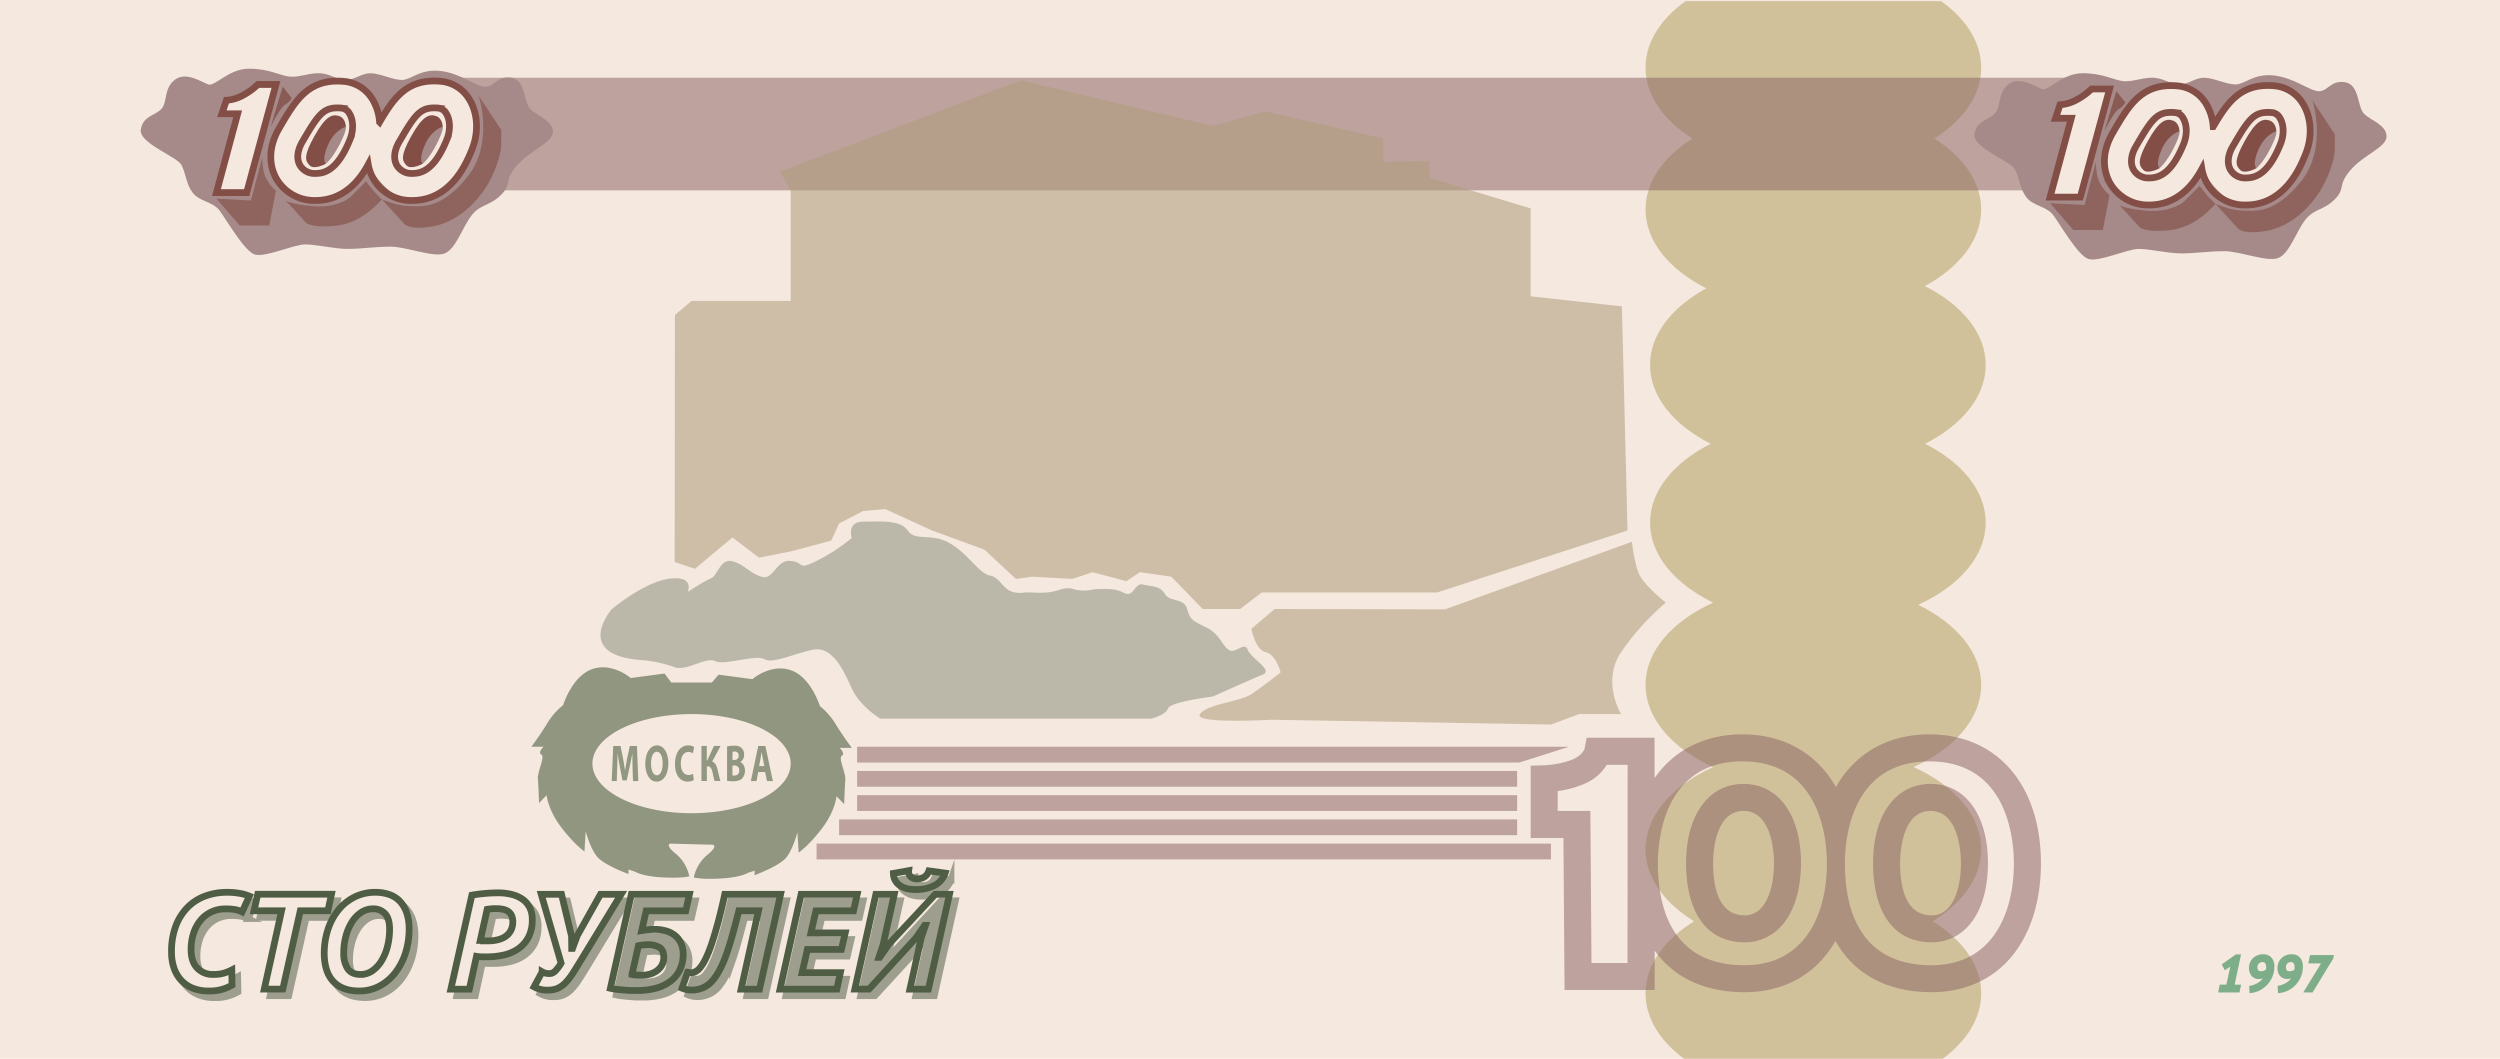 <?xml version="1.0" encoding="UTF-8" standalone="no"?>
<svg
   xmlns:dc="http://purl.org/dc/elements/1.1/"
   xmlns:cc="http://creativecommons.org/ns#"
   xmlns:rdf="http://www.w3.org/1999/02/22-rdf-syntax-ns#"
   xmlns:svg="http://www.w3.org/2000/svg"
   xmlns="http://www.w3.org/2000/svg"
   xmlns:xlink="http://www.w3.org/1999/xlink"
   xmlns:sodipodi="http://sodipodi.sourceforge.net/DTD/sodipodi-0.dtd"
   xmlns:inkscape="http://www.inkscape.org/namespaces/inkscape"
   viewBox="0 0 471.671 199.749"
   version="1.1"
   id="svg172"
   sodipodi:docname="100roubles.svg"
   width="471.671"
   height="199.749"
   inkscape:version="1.0.1 (3bc2e813f5, 2020-09-07)">
  <sodipodi:namedview
     pagecolor="#ffffff"
     bordercolor="#666666"
     borderopacity="1"
     objecttolerance="10"
     gridtolerance="10"
     guidetolerance="10"
     inkscape:pageopacity="0"
     inkscape:pageshadow="2"
     inkscape:window-width="1920"
     inkscape:window-height="1018"
     id="namedview174"
     showgrid="false"
     fit-margin-top="0"
     fit-margin-left="0"
     fit-margin-right="0"
     fit-margin-bottom="0"
     inkscape:zoom="0.58550855"
     inkscape:cx="676.54726"
     inkscape:cy="109.44918"
     inkscape:window-x="-6"
     inkscape:window-y="-6"
     inkscape:window-maximized="1"
     inkscape:current-layer="svg172" />
  <defs
     id="defs22">
    <style
       id="style2">.cls-1,.cls-17{fill:#f5e8df;}.cls-2{opacity:0.32;fill:url(#Безымянный_градиент_37);}.cls-3{fill:url(#Безымянный_градиент_11);}.cls-4{fill:#beac77;opacity:0.65;}.cls-5{fill:#916c6a;}.cls-22,.cls-5{opacity:0.56;}.cls-23,.cls-6,.cls-8{fill:#657258;}.cls-6,.cls-7{opacity:0.69;}.cls-9{fill:#7eae89;stroke:#7eae89;}.cls-11,.cls-16,.cls-17,.cls-18,.cls-19,.cls-20,.cls-21,.cls-9{stroke-miterlimit:10;}.cls-10{fill:#a58a89;}.cls-11{fill:none;stroke:#824e45;}.cls-11,.cls-16,.cls-17,.cls-18,.cls-19,.cls-20,.cls-21{stroke-width:3px;}.cls-12,.cls-13,.cls-14{fill:#824e45;}.cls-12{opacity:0.77;}.cls-13{opacity:0.62;}.cls-15{opacity:0.53;}.cls-16{fill:#4f5d45;}.cls-16,.cls-17,.cls-18,.cls-19,.cls-20,.cls-21{stroke:#4f5d45;}.cls-18{fill:url(#Безымянный_градиент_11-2);}.cls-19{fill:url(#Безымянный_градиент_11-3);}.cls-20{fill:url(#Безымянный_градиент_11-4);}.cls-21{fill:url(#Безымянный_градиент_11-5);}.cls-22{fill:#b09e7c;}.cls-23{opacity:0.4;}</style>
    <linearGradient
       id="Безымянный_градиент_37"
       x1="0.5"
       y1="258.5"
       x2="1110.5"
       y2="258.5"
       gradientUnits="userSpaceOnUse">
      <stop
         offset="0"
         stop-color="#c69c6d"
         id="stop4" />
      <stop
         offset="1"
         stop-color="#d1b6aa"
         id="stop6" />
      <stop
         offset="1"
         stop-color="#f6e3dd"
         id="stop8" />
    </linearGradient>
    <linearGradient
       id="Безымянный_градиент_11"
       x1="271"
       y1="235"
       x2="903"
       y2="235"
       gradientUnits="userSpaceOnUse">
      <stop
         offset="0"
         stop-color="#d1c89b"
         id="stop11" />
      <stop
         offset="0.49"
         stop-color="#cea9a1"
         id="stop13" />
      <stop
         offset="1"
         stop-color="#e3cba0"
         id="stop15" />
    </linearGradient>
    <linearGradient
       id="Безымянный_градиент_11-2"
       x1="270.99"
       y1="418.32"
       x2="306.07"
       y2="418.32"
       xlink:href="#%D0%91%D0%B5%D0%B7%D1%8B%D0%BC%D1%8F%D0%BD%D0%BD%D1%8B%D0%B9_%D0%B3%D1%80%D0%B0%D0%B4%D0%B8%D0%B5%D0%BD%D1%82_11" />
    <linearGradient
       id="Безымянный_градиент_11-3"
       x1="302.72"
       y1="418.23"
       x2="346.53"
       y2="418.23"
       xlink:href="#%D0%91%D0%B5%D0%B7%D1%8B%D0%BC%D1%8F%D0%BD%D0%BD%D1%8B%D0%B9_%D0%B3%D1%80%D0%B0%D0%B4%D0%B8%D0%B5%D0%BD%D1%82_11" />
    <linearGradient
       id="Безымянный_градиент_11-4"
       x1="346.28"
       y1="418.02"
       x2="380.54"
       y2="418.02"
       xlink:href="#%D0%91%D0%B5%D0%B7%D1%8B%D0%BC%D1%8F%D0%BD%D0%BD%D1%8B%D0%B9_%D0%B3%D1%80%D0%B0%D0%B4%D0%B8%D0%B5%D0%BD%D1%82_11" />
    <linearGradient
       id="Безымянный_градиент_11-5"
       x1="379.46"
       y1="412.79"
       x2="421.5"
       y2="412.79"
       xlink:href="#%D0%91%D0%B5%D0%B7%D1%8B%D0%BC%D1%8F%D0%BD%D0%BD%D1%8B%D0%B9_%D0%B3%D1%80%D0%B0%D0%B4%D0%B8%D0%B5%D0%BD%D1%82_11" />
    <linearGradient
       inkscape:collect="always"
       xlink:href="#%D0%91%D0%B5%D0%B7%D1%8B%D0%BC%D1%8F%D0%BD%D0%BD%D1%8B%D0%B9_%D0%B3%D1%80%D0%B0%D0%B4%D0%B8%D0%B5%D0%BD%D1%82_11"
       id="linearGradient1001"
       gradientUnits="userSpaceOnUse"
       x1="271"
       y1="235"
       x2="903"
       y2="235" />
  </defs>
  <g
     id="Слой_2"
     data-name="Слой 2"
     transform="scale(0.425)">
    <g
       id="Theater">
      <rect
         class="cls-1"
         width="1111"
         height="470"
         id="rect24"
         x="0"
         y="0" />
      <rect
         class="cls-2"
         x="0.5"
         y="128.5"
         width="1110"
         height="260"
         id="rect26"
         style="fill:url(#%D0%91%D0%B5%D0%B7%D1%8B%D0%BC%D1%8F%D0%BD%D0%BD%D1%8B%D0%B9_%D0%B3%D1%80%D0%B0%D0%B4%D0%B8%D0%B5%D0%BD%D1%82_37)" />
      <rect
         class="cls-3"
         x="271"
         width="632"
         height="470"
         id="rect28"
         style="fill:url(#linearGradient1001)"
         y="0" />
      <path
         class="cls-4"
         d="m 881.5,232 c 0,-14.07 -10.47,-26.65 -26.9,-35 16.43,-8.35 26.9,-20.93 26.9,-35 0,-14.07 -10.49,-26.68 -27,-35 15.31,-8.33 25,-20.46 25,-34 0,-12.23 -7.92,-23.32 -20.77,-31.5 C 871.58,53.32 879.5,42.23 879.5,30 879.5,18.74 872.81,8.44 861.72,0.5 H 748.28 C 737.19,8.44 730.5,18.74 730.5,30 c 0,12.23 7.92,23.32 20.77,31.5 -12.85,8.18 -20.77,19.27 -20.77,31.5 0,14.09 10.49,26.68 27,35 -15.31,8.33 -25,20.46 -25,34 0,14.07 10.47,26.65 26.9,35 -16.43,8.35 -26.9,20.93 -26.9,35 0,14.37 10.93,27.18 28,35.52 -18.19,8.3 -30,21.55 -30,36.48 0,14.93 11.8,28.21 30,36.5 -18.22,8.29 -30,21.56 -30,36.5 0,12.48 8.23,23.78 21.55,32 -13.32,8.22 -21.55,19.52 -21.55,32 0,11.25 6.69,21.56 17.78,29.5 h 113.44 c 11.09,-7.94 17.78,-18.25 17.78,-29.5 0,-12.48 -8.23,-23.78 -21.55,-32 13.32,-8.22 21.55,-19.52 21.55,-32 0,-14.94 -11.8,-28.21 -30,-36.5 18.22,-8.29 30,-21.56 30,-36.5 0,-14.37 -10.93,-27.18 -28,-35.52 18.22,-8.3 30,-21.55 30,-36.48 z"
         id="path30" />
      <rect
         class="cls-5"
         x="202.5"
         y="34.5"
         width="724"
         height="50"
         id="rect32" />
      <polygon
         class="cls-5"
         points="674.48,338.5 380.5,338.5 380.5,331.5 696.5,331.5 "
         id="polygon34" />
      <rect
         class="cls-5"
         x="380.5"
         y="342.25"
         width="293"
         height="7"
         id="rect36" />
      <rect
         class="cls-5"
         x="380.5"
         y="353"
         width="293"
         height="7"
         id="rect38" />
      <rect
         class="cls-5"
         x="372.5"
         y="363.75"
         width="301"
         height="7"
         id="rect40" />
      <rect
         class="cls-5"
         x="362.5"
         y="374.5"
         width="326"
         height="7"
         id="rect42" />
      <path
         class="cls-6"
         d="m 373.71,335.5 c 1.71,-1 -1,-3.5 -1,-3.5 h 5.44 c 0,0 -4.15,-5.5 -7.15,-10.5 a 30.7,30.7 0 0 0 -7,-8 c 0,0 -4,-13 -13,-16 -9,-3 -17,4 -17,4 l -15,-2 -3,3.5 h -18 l -3,-4 -15,2 c 0,0 -8,-7 -17,-4 -9,3 -13,16 -13,16 a 30.7,30.7 0 0 0 -7,8 c -3,5 -7.11,10.5 -7.11,10.5 h 5.44 c 0,0 -2.75,2.5 -1,3.5 1.75,1 -1.82,7.5 -1.55,10.75 0.27,3.25 0.52,10.75 0.52,10.75 l 3.36,-3.5 c 0,0 0.57,6.5 6.48,14.25 5.91,7.75 10.32,10.75 10.32,10.75 l 0.54,-9 c 0,0 1.89,7.32 4.94,11.16 C 267.99,384 279,388 279,388 v -2 l 3,1 c 0,0 3,2 12,2.49 9,0.49 12,-0.49 12,-0.49 a 17.86,17.86 0 0 0 -6,-10 c -5,-4 -2.47,-4.5 -2.47,-4.5 l 18.94,0.5 c 0,0 2.53,0.5 -2.47,4.5 a 17.86,17.86 0 0 0 -6,10 c 0,0 3,1 12,0.49 9,-0.51 12,-2.49 12,-2.49 l 3,-1 v 2 c 0,0 11,-4 14.06,-7.84 3.06,-3.84 4.94,-11.16 4.94,-11.16 l 0.54,9 c 0,0 4.46,-3 10.36,-10.75 5.9,-7.75 6.48,-14.25 6.48,-14.25 l 3.36,3.5 c 0,0 0.26,-7.5 0.52,-10.75 C 375.52,343 372,336.5 373.71,335.5 Z M 307,361 c -24.3,0 -44,-9.85 -44,-22 0,-12.15 19.7,-22 44,-22 24.3,0 44,9.85 44,22 0,12.15 -19.7,22 -44,22 z"
         id="path44" />
      <g
         class="cls-7"
         id="g58">
        <path
           class="cls-8"
           d="m 280.8,340.76 c 0,-1.87 -0.09,-4.13 -0.09,-6.39 v 0 c -0.33,2 -0.78,4.2 -1.19,6 l -1.3,6.08 h -1.89 l -1.15,-6 c -0.35,-1.82 -0.71,-4 -1,-6.07 v 0 c -0.06,2.1 -0.11,4.5 -0.19,6.44 l -0.19,5.91 h -2.24 l 0.68,-15.57 h 3.23 l 1.05,5.2 c 0.33,1.8 0.66,3.74 0.9,5.57 h 0.05 c 0.3,-1.8 0.67,-3.86 1,-5.59 l 1.14,-5.18 h 3.16 l 0.59,15.57 H 281 Z"
           id="path46" />
        <path
           class="cls-8"
           d="m 296.71,338.78 c 0,5.1 -2.13,8.2 -5.26,8.2 -3.13,0 -5,-3.49 -5,-7.93 0,-4.66 2.05,-8.15 5.21,-8.15 3.16,0 5.05,3.58 5.05,7.88 z M 289,339 c 0,3.05 1,5.19 2.61,5.19 1.61,0 2.57,-2.26 2.57,-5.29 0,-2.79 -0.92,-5.19 -2.59,-5.19 -1.67,0 -2.59,2.29 -2.59,5.29 z"
           id="path48" />
        <path
           class="cls-8"
           d="m 308,346.29 a 5.06,5.06 0 0 1 -2.75,0.67 c -3.7,0 -5.6,-3.35 -5.6,-7.79 0,-5.31 2.6,-8.27 5.84,-8.27 a 4.69,4.69 0 0 1 2.64,0.69 l -0.49,2.8 a 3.91,3.91 0 0 0 -2,-0.58 c -1.92,0 -3.41,1.69 -3.41,5.15 0,3.12 1.27,5.08 3.43,5.08 a 4.52,4.52 0 0 0 2,-0.5 z"
           id="path50" />
        <path
           class="cls-8"
           d="m 313.75,331.15 v 6.47 h 0.2 l 3,-6.47 h 2.94 l -3.74,6.91 c 1.38,0.51 2,1.9 2.45,3.77 0.38,1.66 0.73,3.35 1.24,4.89 h -2.61 a 32.05,32.05 0 0 1 -0.82,-3.41 c -0.37,-1.76 -0.86,-3.1 -2.16,-3.1 h -0.46 v 6.51 h -2.4 v -15.57 z"
           id="path52" />
        <path
           class="cls-8"
           d="m 322.76,331.36 a 13.66,13.66 0 0 1 3.13,-0.32 4.42,4.42 0 0 1 3.16,0.88 3.77,3.77 0 0 1 1.28,3.05 3.59,3.59 0 0 1 -1.76,3.32 v 0 c 1.22,0.48 2.13,1.82 2.13,3.83 a 5.06,5.06 0 0 1 -1.11,3.31 c -0.78,0.9 -2.08,1.41 -4.21,1.41 a 13.43,13.43 0 0 1 -2.62,-0.23 z m 2.39,6 h 0.8 a 1.77,1.77 0 0 0 1.95,-1.92 1.59,1.59 0 0 0 -1.71,-1.8 4.31,4.31 0 0 0 -1,0.1 z m 0,6.91 a 4.93,4.93 0 0 0 0.94,0 2,2 0 0 0 2.07,-2.24 2,2 0 0 0 -2.18,-2.2 h -0.83 z"
           id="path54" />
        <path
           class="cls-8"
           d="m 336.6,342.73 -0.77,4 h -2.51 l 3.28,-15.57 h 3.17 l 3.32,15.57 h -2.6 l -0.83,-4 z m 2.71,-2.64 -0.66,-3.3 c -0.2,-0.92 -0.39,-2.08 -0.55,-3 v 0 c -0.16,0.92 -0.31,2.1 -0.49,3 l -0.63,3.3 z"
           id="path56" />
      </g>
      <path
         class="cls-9"
         d="m 985.81,437.6 h 2.94 l 1.9,-8.82 0.63,-1.52 -1.3,1.32 -2.16,1.42 -0.88,-1.72 5.74,-4.09 h 1.57 l -2.86,13.44 h 2.88 l -0.51,2.46 h -8.47 z"
         id="path60" />
      <path
         class="cls-9"
         d="m 998.87,429.88 a 6.21,6.21 0 0 1 0.45,-2.42 5.13,5.13 0 0 1 1.24,-1.8 5.32,5.32 0 0 1 1.85,-1.14 6.45,6.45 0 0 1 2.31,-0.41 5.12,5.12 0 0 1 1.74,0.29 3.65,3.65 0 0 1 1.4,0.91 4.31,4.31 0 0 1 0.94,1.54 6.31,6.31 0 0 1 0.35,2.2 11.42,11.42 0 0 1 -0.46,3.29 11.6,11.6 0 0 1 -1.23,2.74 10.91,10.91 0 0 1 -1.79,2.19 12.83,12.83 0 0 1 -2.13,1.63 11,11 0 0 1 -2.27,1 9.13,9.13 0 0 1 -2.18,0.43 L 999,438.1 a 10.18,10.18 0 0 0 2.31,-0.71 9.87,9.87 0 0 0 2,-1.14 8,8 0 0 0 1.5,-1.47 7,7 0 0 0 1,-1.69 4.42,4.42 0 0 1 -1.41,0.77 5.53,5.53 0 0 1 -1.83,0.26 3.83,3.83 0 0 1 -1.27,-0.23 3.37,3.37 0 0 1 -1.17,-0.74 3.84,3.84 0 0 1 -0.84,-1.32 5,5 0 0 1 -0.42,-1.95 z m 2.77,-0.43 a 2.88,2.88 0 0 0 0.17,1.05 1.76,1.76 0 0 0 0.45,0.68 1.57,1.57 0 0 0 0.63,0.37 2.17,2.17 0 0 0 0.72,0.11 4.5,4.5 0 0 0 1.57,-0.26 3,3 0 0 0 1.15,-0.7 3.7,3.7 0 0 0 0.12,-0.68 5.34,5.34 0 0 0 0.06,-0.64 3.74,3.74 0 0 0 -0.5,-2 1.78,1.78 0 0 0 -1.63,-0.78 3.1,3.1 0 0 0 -1,0.17 2.51,2.51 0 0 0 -0.88,0.51 2.67,2.67 0 0 0 -0.62,0.9 3.43,3.43 0 0 0 -0.24,1.27 z"
         id="path62" />
      <path
         class="cls-9"
         d="m 1011.54,429.88 a 6.21,6.21 0 0 1 0.44,-2.42 5.13,5.13 0 0 1 1.24,-1.8 5.37,5.37 0 0 1 1.86,-1.14 6.37,6.37 0 0 1 2.31,-0.41 5.21,5.21 0 0 1 1.74,0.29 3.73,3.73 0 0 1 1.4,0.91 4.43,4.43 0 0 1 0.93,1.54 6.31,6.31 0 0 1 0.35,2.2 11.09,11.09 0 0 1 -0.46,3.29 10.84,10.84 0 0 1 -1.23,2.74 11.21,11.21 0 0 1 -1.78,2.19 12.49,12.49 0 0 1 -2.14,1.63 10.89,10.89 0 0 1 -2.26,1 9.22,9.22 0 0 1 -2.18,0.43 l -0.14,-2.27 a 10.42,10.42 0 0 0 2.32,-0.71 9.79,9.79 0 0 0 1.95,-1.14 8.43,8.43 0 0 0 1.51,-1.47 7.31,7.31 0 0 0 1,-1.69 4.48,4.48 0 0 1 -1.4,0.77 5.55,5.55 0 0 1 -1.84,0.26 3.88,3.88 0 0 1 -1.27,-0.23 3.33,3.33 0 0 1 -1.16,-0.74 3.86,3.86 0 0 1 -0.85,-1.32 5.16,5.16 0 0 1 -0.34,-1.91 z m 2.76,-0.43 a 2.88,2.88 0 0 0 0.17,1.05 1.76,1.76 0 0 0 0.45,0.68 1.67,1.67 0 0 0 0.64,0.37 2.07,2.07 0 0 0 0.71,0.11 4.56,4.56 0 0 0 1.58,-0.26 3.08,3.08 0 0 0 1.15,-0.7 6.9,6.9 0 0 0 0.12,-0.68 4.84,4.84 0 0 0 0,-0.64 3.74,3.74 0 0 0 -0.49,-2 1.8,1.8 0 0 0 -1.63,-0.78 3.21,3.21 0 0 0 -1,0.17 2.42,2.42 0 0 0 -1.49,1.41 3.24,3.24 0 0 0 -0.21,1.27 z"
         id="path64" />
      <path
         class="cls-9"
         d="m 1023.37,440.06 7.35,-12 1.14,-1.09 -1.3,0.22 h -5.24 l 0.56,-2.72 h 9.62 l -0.18,0.85 -9,14.78 z"
         id="path66" />
      <path
         class="cls-5"
         d="m 857.38,418.32 h -0.5 c -16.13,-0.33 -25.38,-13.14 -25.38,-35.16 0,-21.36 10,-35.16 25.5,-35.16 15.5,0 25.5,13.8 25.5,35.16 0,12.55 -3.43,22.82 -9.67,28.93 a 21.61,21.61 0 0 1 -15.45,6.23 z M 857,360 c -12.85,0 -13.5,19.29 -13.5,23.16 0,10.44 2.36,22.93 13.62,23.16 a 9.7,9.7 0 0 0 7.31,-2.8 c 3.86,-3.78 6.07,-11.2 6.07,-20.36 0,-3.87 -0.65,-23.16 -13.5,-23.16 z"
         id="path68" />
      <path
         class="cls-5"
         d="m 774.38,418.32 h -0.5 c -16.13,-0.33 -25.38,-13.14 -25.38,-35.16 0,-21.36 10,-35.16 25.5,-35.16 15.5,0 25.5,13.8 25.5,35.16 0,12.55 -3.43,22.82 -9.67,28.93 a 21.61,21.61 0 0 1 -15.45,6.23 z M 774,360 c -12.85,0 -13.5,19.29 -13.5,23.16 0,10.44 2.36,22.93 13.62,23.16 a 9.7,9.7 0 0 0 7.31,-2.8 c 3.86,-3.78 6.07,-11.2 6.07,-20.36 0,-3.87 -0.65,-23.16 -13.5,-23.16 z"
         id="path70" />
      <path
         class="cls-5"
         d="m 856.5,326 c -18.6,0 -33.13,8.6 -41.5,23.39 C 806.62,334.6 792.1,326 773.5,326 c -16.86,0 -30.38,7.07 -39,19.41 V 327.5 h -30.13 l -0.93,4.87 c 0,0 -0.86,2.68 -4.62,4.45 -5.62,2.66 -13.42,2.93 -13.49,2.93 l -5.83,0.16 V 372 h 14.55 l 0.49,67.5 h 40 V 422 c 8.4,11.73 21.62,18.19 38.9,18.47 h 0.94 c 13,0 24.28,-4.34 32.64,-12.57 a 46.49,46.49 0 0 0 7.78,-10.19 c 8.11,14.44 22.35,22.44 41.64,22.75 h 0.94 c 13,0 24.28,-4.34 32.64,-12.57 10.33,-10.16 16,-26 16,-44.69 C 906,348.47 886.57,326 856.5,326 Z m -134,101.5 h -16 L 706,360 h -14.5 v -8.81 a 45.65,45.65 0 0 0 12.5,-3.51 21,21 0 0 0 9.28,-8.18 h 9.27 z m 76.07,-8.11 c -6.31,6.21 -14.72,9.26 -25,9.11 C 742.52,428 736,403.62 736,383.25 736,372.63 738.7,338 773.5,338 c 34.8,0 37.5,34.63 37.5,45.25 0,15.41 -4.42,28.25 -12.43,36.14 z m 83,0 c -6.31,6.21 -14.72,9.26 -25,9.11 C 825.52,428 819,403.62 819,383.25 819,372.63 821.7,338 856.5,338 c 34.8,0 37.5,34.63 37.5,45.25 0,15.41 -4.42,28.25 -12.43,36.14 z"
         id="path72" />
      <path
         class="cls-10"
         d="m 906.5,39.5 c 2.85,1 9.1,-7 18,-7 8.9,0 13.79,3 17.87,3.5 4.08,0.5 8.08,-1.5 13.08,-1.5 5,0 8,3 12,3 4,0 7,-3 11,-3 4,0 10,3 14,3 4,0 8,-5 17,-4 9,1 16,7 20,7 4,0 5.19,-5 11.6,-4 6.41,1 5.4,11 8.4,14 3,3 10,5 10,10 0,5 -10,8 -16,15 -6,7 -2,8 -7,13 -5,5 -9,4 -13,9 -4,5 -7,15 -12,17 -5,2 -17,-3 -24,-3 -7,0 -13,1 -19,1 -6,0 -14,-2 -19,-2 -5,0 -17.72,5.94 -22.36,4.47 C 922.45,113.5 914.5,99.5 911.5,95.5 c -3,-4 -9,-4 -12,-8 -3,-4 -3,-8.72 -5,-12.36 -2,-3.64 -19,-9.64 -18,-15.64 1,-6 6,-6 9,-9 3,-3 1,-9 6,-13 5,-4 12,1 15,2 z"
         id="path74" />
      <path
         class="cls-1"
         d="m 914.5,46.5 a 14.33,14.33 0 0 0 7,-2 c 3,-2 7,-5 7,-5 h 8 l -4,24 c 0,0 17.5,-26.16 32.23,-25.58 14.73,0.58 18.36,17.2 18.36,17.2 0,0 8.91,-19.83 25.14,-17.22 16.23,2.61 20.88,19.8 14.58,32.2 C 1016.51,82.5 1008.5,91.5 997,91 985.5,90.5 977.47,75 977.47,75 977.47,75 962.56,96.81 948,90.15 933.44,83.49 935.41,78.58 935.41,78.58 l -5.91,-12.08 -6,21 h -13.42 l 9.42,-35 h -7 z"
         id="path76" />
      <polygon
         class="cls-10"
         points="934.71,76.21 927.5,74.5 933.05,52.22 940.77,53.99 935.35,64.45 934.17,73.81 "
         id="polygon78" />
      <path
         class="cls-11"
         d="m 936.5,39.5 -13,48 h -13.42 l 9.42,-35 h -7 l 2,-6 a 17.27,17.27 0 0 0 7,-2 30.3,30.3 0 0 0 7,-5 z"
         id="path80" />
      <path
         class="cls-10"
         d="m 962.13,55.9 5.4,2.36 c 0,0 0.63,1.25 -2.7,7.74 -3.33,6.49 -6.13,8.66 -6.13,8.66 l -7.47,-3.16 z"
         id="path82" />
      <path
         class="cls-10"
         d="m 1005.13,55.9 5.4,2.36 c 0,0 0.63,1.25 -2.7,7.74 -3.33,6.49 -6.13,8.66 -6.13,8.66 l -7.47,-3.16 z"
         id="path84" />
      <path
         class="cls-11"
         d="m 1022.32,46.07 a 16.45,16.45 0 0 0 -12.82,-8 v 0 c -14.59,-1.21 -20.52,7.1 -27,18.15 a 22.29,22.29 0 0 0 -3.14,-10.1 16.45,16.45 0 0 0 -12.82,-8 v 0 c -15.7,-1.31 -21.37,8.41 -28.55,20.72 l -0.13,0.24 c -4.46,7.64 -4.85,15.8 -1.06,22.4 A 19.52,19.52 0 0 0 954,91 c 12.58,0 19.66,-8.9 23.47,-16 A 19.22,19.22 0 0 0 997,91 c 17.46,0 24.32,-17.14 26.57,-22.77 3.02,-7.54 2.54,-16.03 -1.25,-22.16 z m -52.89,17.7 C 964,77.27 958.35,79 954,79 a 7.54,7.54 0 0 1 -6.83,-3.6 c -1.59,-2.77 -1.22,-6.55 1,-10.38 l 0.14,-0.23 c 6.58,-11.29 9,-14.89 15.39,-14.89 0.57,0 1.16,0 1.79,0.08 a 4.45,4.45 0 0 1 3.61,2.4 c 1.81,2.91 1.9,7.38 0.33,11.39 z m 43,0 C 1007,77.27 1001.35,79 997,79 a 7.54,7.54 0 0 1 -6.83,-3.6 c -1.59,-2.77 -1.22,-6.55 1,-10.38 l 0.14,-0.23 c 6.58,-11.29 9,-14.89 15.39,-14.89 0.57,0 1.16,0 1.79,0.08 a 4.45,4.45 0 0 1 3.61,2.4 c 1.81,2.91 1.9,7.38 0.33,11.39 z"
         id="path86" />
      <path
         class="cls-12"
         d="m 939.5,40.5 -5.33,17.76 c 0,0 4.33,-8.76 6.33,-9.76 a 7.47,7.47 0 0 0 3,-3 z"
         id="path88" />
      <path
         class="cls-13"
         d="m 930.5,71.5 c 0,0 -0.39,6 1.81,10 2.2,4 4.19,5.07 4.19,5.07 l -3,15.54 H 920.4 L 910.08,90.2 925.4,91 Z"
         id="path90" />
      <path
         class="cls-14"
         d="m 967.53,58.26 c 0,0 0,-3.76 -3,-4.76 -3,-1 -6,0 -11,9 -5,9 -4,11 -2,13 2,2 7.2,-0.84 7.2,-0.84 0,0 -2.2,-1.16 0.8,-8.16 3,-7 8,-8.24 8,-8.24 z"
         id="path92" />
      <path
         class="cls-14"
         d="m 1010.53,58.26 c 0,0 0,-3.76 -3,-4.76 -3,-1 -6,0 -11,9 -5,9 -4,11 -2,13 2,2 7.2,-0.84 7.2,-0.84 0,0 -2.2,-1.16 0.8,-8.16 3,-7 8,-8.24 8,-8.24 z"
         id="path94" />
      <path
         class="cls-13"
         d="m 940.77,91 c 0,0 1.73,1.5 11.73,2.5 10,1 16,-3 17,-4 l 7,-7 c 0,0 2.71,3.61 3.36,4.31 0.65,0.7 3.64,3.69 3.64,3.69 0,0 -8.19,10.22 -19.6,11.61 -11.41,1.39 -14,-1.21 -14,-1.21 z"
         id="path96" />
      <path
         class="cls-13"
         d="m 1026.5,44.5 c 0,0 7,21 -5,36 -12,15 -21,13 -26,13 -5,0 -12,-3 -12,-3 l 9.36,10.23 c 0,0 1.67,3.81 13.15,1.79 11.48,-2.02 19.49,-11 23.49,-17 4,-6 7,-15 7,-19 v -6.88 z"
         id="path98" />
      <path
         class="cls-10"
         d="m 92.5,37.5 c 2.85,1 9.1,-7 18,-7 8.9,0 13.79,3 17.87,3.5 4.08,0.5 8.08,-1.5 13.08,-1.5 5,0 8,3 12,3 4,0 7,-3 11,-3 4,0 10,3 14,3 4,0 8,-5 17,-4 9,1 16,7 20,7 4,0 5.19,-5 11.6,-4 6.41,1 5.4,11 8.4,14 3,3 10,5 10,10 0,5 -10,8 -16,15 -6,7 -2,8 -7,13 -5,5 -9,4 -13,9 -4,5 -7,15 -12,17 -5,2 -17,-3 -24,-3 -7,0 -13,1 -19,1 -6,0 -14,-2 -19,-2 -5,0 -17.72,5.94 -22.36,4.47 C 108.45,111.5 100.5,97.5 97.5,93.5 c -3,-4 -9,-4 -12,-8 -3,-4 -3,-8.72 -5,-12.36 -2,-3.64 -19,-9.64 -18,-15.64 1,-6 6,-6 9,-9 3,-3 1,-9 6,-13 5,-4 12,1 15,2 z"
         id="path100" />
      <path
         class="cls-1"
         d="m 100.5,44.5 a 14.33,14.33 0 0 0 7,-2 c 3,-2 7,-5 7,-5 h 8 l -4,24 c 0,0 17.5,-26.16 32.23,-25.58 14.73,0.58 18.36,17.2 18.36,17.2 0,0 8.91,-19.83 25.14,-17.22 16.23,2.61 20.88,19.8 14.58,32.2 C 202.51,80.5 194.5,89.5 183,89 171.5,88.5 163.47,73 163.47,73 163.47,73 148.56,94.81 134,88.15 119.44,81.49 121.41,76.58 121.41,76.58 l -5.91,-12.08 -6,21 H 96.08 l 9.42,-35 h -7 z"
         id="path102" />
      <polygon
         class="cls-10"
         points="120.71,74.21 113.5,72.5 119.06,50.22 126.77,51.99 121.35,62.45 120.17,71.81 "
         id="polygon104" />
      <path
         class="cls-11"
         d="m 122.5,37.5 -13,48 H 96.08 l 9.42,-35 h -7 l 2,-6 a 17.27,17.27 0 0 0 7,-2 30.3,30.3 0 0 0 7,-5 z"
         id="path106" />
      <path
         class="cls-10"
         d="m 148.13,53.9 5.4,2.36 c 0,0 0.63,1.25 -2.7,7.74 -3.33,6.49 -6.13,8.66 -6.13,8.66 l -7.47,-3.16 z"
         id="path108" />
      <path
         class="cls-10"
         d="m 191.13,53.9 5.4,2.36 c 0,0 0.63,1.25 -2.7,7.74 -3.33,6.49 -6.13,8.66 -6.13,8.66 l -7.47,-3.16 z"
         id="path110" />
      <path
         class="cls-11"
         d="m 208.32,44.07 a 16.45,16.45 0 0 0 -12.82,-8 v 0 c -14.59,-1.21 -20.52,7.1 -27,18.15 a 22.29,22.29 0 0 0 -3.14,-10.1 16.45,16.45 0 0 0 -12.82,-8 v 0 c -15.7,-1.31 -21.37,8.41 -28.55,20.72 l -0.13,0.24 c -4.46,7.64 -4.85,15.8 -1.06,22.4 A 19.52,19.52 0 0 0 140,89 c 12.58,0 19.66,-8.9 23.47,-16 A 19.22,19.22 0 0 0 183,89 c 17.46,0 24.32,-17.14 26.57,-22.77 3.02,-7.54 2.54,-16.03 -1.25,-22.16 z m -52.89,17.7 C 150,75.27 144.35,77 140,77 a 7.54,7.54 0 0 1 -6.83,-3.6 c -1.59,-2.77 -1.22,-6.55 1,-10.38 l 0.14,-0.23 c 6.58,-11.29 9,-14.89 15.39,-14.89 0.57,0 1.16,0 1.79,0.08 a 4.45,4.45 0 0 1 3.61,2.4 c 1.81,2.91 1.9,7.38 0.33,11.39 z m 43,0 C 193,75.27 187.35,77 183,77 a 7.54,7.54 0 0 1 -6.83,-3.6 c -1.59,-2.77 -1.22,-6.55 1,-10.38 l 0.14,-0.23 c 6.58,-11.29 9,-14.89 15.39,-14.89 0.57,0 1.16,0 1.79,0.08 a 4.45,4.45 0 0 1 3.61,2.4 c 1.81,2.91 1.9,7.38 0.33,11.39 z"
         id="path112" />
      <path
         class="cls-12"
         d="m 125.5,38.5 -5.33,17.76 c 0,0 4.33,-8.76 6.33,-9.76 a 7.47,7.47 0 0 0 3,-3 z"
         id="path114" />
      <path
         class="cls-13"
         d="m 116.5,69.5 c 0,0 -0.39,6 1.81,10 2.2,4 4.19,5.07 4.19,5.07 l -3,15.54 H 106.4 L 96.08,88.2 111.4,89 Z"
         id="path116" />
      <path
         class="cls-14"
         d="m 153.53,56.26 c 0,0 0,-3.76 -3,-4.76 -3,-1 -6,0 -11,9 -5,9 -4,11 -2,13 2,2 7.2,-0.84 7.2,-0.84 0,0 -2.2,-1.16 0.8,-8.16 3,-7 8,-8.24 8,-8.24 z"
         id="path118" />
      <path
         class="cls-14"
         d="m 196.53,56.26 c 0,0 0,-3.76 -3,-4.76 -3,-1 -6,0 -11,9 -5,9 -4,11 -2,13 2,2 7.2,-0.84 7.2,-0.84 0,0 -2.2,-1.16 0.8,-8.16 3,-7 8,-8.24 8,-8.24 z"
         id="path120" />
      <path
         class="cls-13"
         d="m 126.77,89 c 0,0 1.73,1.5 11.73,2.5 10,1 16,-3 17,-4 l 7,-7 c 0,0 2.71,3.61 3.36,4.31 0.65,0.7 3.64,3.69 3.64,3.69 0,0 -8.19,10.22 -19.6,11.61 -11.41,1.39 -14,-1.21 -14,-1.21 z"
         id="path122" />
      <path
         class="cls-13"
         d="m 212.5,42.5 c 0,0 7,21 -5,36 -12,15 -21,13 -26,13 -5,0 -12,-3 -12,-3 l 9.36,10.23 c 0,0 1.67,3.81 13.15,1.79 11.48,-2.02 19.49,-11 23.49,-17 4,-6 7,-15 7,-19 v -6.88 z"
         id="path124" />
      <g
         class="cls-15"
         id="g144">
        <path
           class="cls-16"
           d="m 105.64,440.3 a 19.56,19.56 0 0 1 -10.36,2.58 18.4,18.4 0 0 1 -7.28,-1.32 14,14 0 0 1 -5.16,-3.67 15.3,15.3 0 0 1 -3.06,-5.47 21.63,21.63 0 0 1 -1,-6.74 31.59,31.59 0 0 1 2.08,-12.12 23.54,23.54 0 0 1 5.5,-8.24 21.43,21.43 0 0 1 7.81,-4.73 27.7,27.7 0 0 1 9,-1.5 32,32 0 0 1 6.16,0.51 19.07,19.07 0 0 1 4,1.17 l -3.23,7 a 10.78,10.78 0 0 0 -3,-1 25.23,25.23 0 0 0 -4.49,-0.33 14.42,14.42 0 0 0 -6,1.26 13.89,13.89 0 0 0 -4.8,3.61 17.38,17.38 0 0 0 -3.2,5.69 23.18,23.18 0 0 0 -1.17,7.64 c 0,3.41 0.89,6.07 2.68,8 a 9.38,9.38 0 0 0 7.18,2.89 16,16 0 0 0 4.7,-0.53 21.79,21.79 0 0 0 3.51,-1.41 z"
           id="path126" />
        <path
           class="cls-16"
           d="M 148.19,407.27 H 135.92 L 128.15,442 h -8.22 l 7.71,-34.77 h -12.26 l 1.64,-7.34 h 32.75 z"
           id="path128" />
        <path
           class="cls-16"
           d="m 146.54,426.28 a 34.13,34.13 0 0 1 1.61,-10.56 27.15,27.15 0 0 1 4.59,-8.66 21.77,21.77 0 0 1 7.17,-5.84 20.46,20.46 0 0 1 9.39,-2.13 18.56,18.56 0 0 1 6.16,1 11.75,11.75 0 0 1 4.68,3 13.7,13.7 0 0 1 3,5.08 22,22 0 0 1 1.08,7.28 34.61,34.61 0 0 1 -1.61,10.55 28.08,28.08 0 0 1 -4.56,8.75 21.86,21.86 0 0 1 -7,5.93 19,19 0 0 1 -9,2.16 q -7.46,0 -11.44,-4.18 -3.98,-4.18 -4.07,-12.38 z m 8.66,-0.24 a 12.23,12.23 0 0 0 1.74,6.92 c 1.16,1.72 3.07,2.59 5.72,2.59 a 9,9 0 0 0 5.28,-1.66 14.64,14.64 0 0 0 4.08,-4.45 23.11,23.11 0 0 0 2.62,-6.41 30.43,30.43 0 0 0 0.92,-7.52 c 0,-3.16 -0.66,-5.47 -2,-6.92 a 6.9,6.9 0 0 0 -5.38,-2.16 9.29,9.29 0 0 0 -5.18,1.57 14.5,14.5 0 0 0 -4.11,4.24 22.36,22.36 0 0 0 -2.72,6.26 28.61,28.61 0 0 0 -0.97,7.5 z"
           id="path130" />
        <path
           class="cls-16"
           d="m 212.09,400.35 q 2.66,-0.48 5.66,-0.75 c 2,-0.18 4,-0.27 6,-0.27 a 24.45,24.45 0 0 1 6,0.69 14.35,14.35 0 0 1 4.81,2.13 9.89,9.89 0 0 1 3.19,3.69 11.8,11.8 0 0 1 1.14,5.38 16.25,16.25 0 0 1 -1.71,7.83 14.48,14.48 0 0 1 -4.52,5.1 18,18 0 0 1 -6.42,2.76 33.27,33.27 0 0 1 -7.33,0.81 h -1 c -0.44,0 -0.9,0 -1.39,0 -0.49,0 -1,-0.05 -1.39,-0.09 -0.39,-0.04 -0.77,-0.08 -1,-0.12 L 211,442 h -8.2 z m 3.73,20.09 a 5,5 0 0 0 0.7,0.13 c 0.29,0 0.62,0.07 1,0.09 h 1 0.73 a 18.18,18.18 0 0 0 4.14,-0.46 10.44,10.44 0 0 0 3.51,-1.45 7.46,7.46 0 0 0 2.43,-2.62 8.06,8.06 0 0 0 0.92,-4 6.21,6.21 0 0 0 -0.6,-2.9 4.44,4.44 0 0 0 -1.62,-1.78 6.38,6.38 0 0 0 -2.37,-0.88 16.42,16.42 0 0 0 -2.87,-0.24 c -0.76,0 -1.49,0 -2.18,0.09 -0.69,0.09 -1.28,0.13 -1.74,0.21 z"
           id="path132" />
        <path
           class="cls-16"
           d="m 256.34,418.52 0.07,5.47 h 0.38 l 2.08,-5.65 10.31,-18.41 h 9.16 l -17.7,29.12 c -1.39,2.28 -2.63,4.27 -3.73,5.95 a 26.92,26.92 0 0 1 -3.25,4.18 11.1,11.1 0 0 1 -3.45,2.47 10.54,10.54 0 0 1 -4.3,0.81 11.69,11.69 0 0 1 -6.19,-1.44 l 3.6,-6.68 a 5.88,5.88 0 0 0 1.68,0.66 8.74,8.74 0 0 0 1.7,0.15 3.65,3.65 0 0 0 2.59,-1.29 16.73,16.73 0 0 0 2.47,-3.34 l -8.85,-30.56 h 9 z"
           id="path134" />
        <path
           class="cls-16"
           d="m 282.89,399.93 h 25.79 l -1.68,7.34 h -17.53 l -2,8.78 c 0.71,-0.12 1.58,-0.24 2.59,-0.36 a 25.16,25.16 0 0 1 3,-0.18 17.09,17.09 0 0 1 5.91,0.9 11.06,11.06 0 0 1 3.95,2.41 9.53,9.53 0 0 1 2.25,3.49 11.91,11.91 0 0 1 0.72,4.09 16.29,16.29 0 0 1 -1.36,6.8 13.57,13.57 0 0 1 -4,5.11 18.31,18.31 0 0 1 -6.41,3.22 30.66,30.66 0 0 1 -8.6,1.11 h -2.37 c -0.91,0 -2,-0.08 -3.19,-0.18 -1.19,-0.1 -2.4,-0.21 -3.51,-0.33 a 21.5,21.5 0 0 1 -2.88,-0.48 z m 0.26,35.62 a 9.26,9.26 0 0 0 2,0.24 c 0.88,0 1.74,0.06 2.59,0.06 a 11.79,11.79 0 0 0 3.48,-0.52 10.15,10.15 0 0 0 3.06,-1.5 7.41,7.41 0 0 0 2.18,-2.5 7.1,7.1 0 0 0 0.82,-3.48 c 0,-2.09 -0.64,-3.53 -1.92,-4.34 a 10.26,10.26 0 0 0 -5.41,-1.2 18.67,18.67 0 0 0 -2.15,0.15 q -1.26,0.15 -1.77,0.27 z"
           id="path136" />
        <path
           class="cls-16"
           d="m 339.33,407.27 h -8.77 q -1.46,5.72 -2.75,10.41 c -0.87,3.13 -1.73,5.93 -2.6,8.42 a 54.06,54.06 0 0 1 -2.75,6.62 29.7,29.7 0 0 1 -3.16,5 12.24,12.24 0 0 1 -2.38,2.35 11.9,11.9 0 0 1 -7,2.34 10.26,10.26 0 0 1 -4.58,-0.84 l 2.47,-7.1 a 3.57,3.57 0 0 0 0.66,0.18 4,4 0 0 0 0.67,0.06 4.39,4.39 0 0 0 2.18,-0.48 6.08,6.08 0 0 0 2.05,-1.74 19.1,19.1 0 0 0 2.4,-3.85 53.38,53.38 0 0 0 2.63,-6.5 q 1.35,-4 2.84,-9.44 1.49,-5.44 3.13,-12.82 h 24.78 L 339.78,442 h -8.21 z"
           id="path138" />
        <path
           class="cls-16"
           d="m 358.24,399.93 h 24.91 l -1.64,7.34 h -16.69 l -2.21,9.81 h 15.23 l -1.71,7.34 H 361 l -2.34,10.28 h 17 l -1.55,7.3 h -25.22 z"
           id="path140" />
        <path
           class="cls-16"
           d="m 411.6,419.12 1.83,-5.35 h -0.38 L 409,419.54 388.4,442 h -6.33 l 9.36,-42.11 h 8.22 l -5,22.5 -1.89,5.61 h 0.38 l 4.17,-6 20.48,-22.08 h 6.32 L 414.76,442 h -8.22 z M 406,389.46 a 3.17,3.17 0 0 0 0.85,2.65 3.77,3.77 0 0 0 2.75,1 q 4.11,0 5.38,-3.55 l 7.2,1 a 9.71,9.71 0 0 1 -4.71,5.47 18,18 0 0 1 -8.5,1.81 14.2,14.2 0 0 1 -4.3,-0.58 9.16,9.16 0 0 1 -3,-1.53 6.18,6.18 0 0 1 -1.8,-2.26 7.24,7.24 0 0 1 -0.67,-2.79 z"
           id="path142" />
      </g>
      <path
         class="cls-17"
         d="m 103,437.33 a 19.47,19.47 0 0 1 -10.36,2.59 18.4,18.4 0 0 1 -7.27,-1.32 14.22,14.22 0 0 1 -5.16,-3.67 15.35,15.35 0 0 1 -3.06,-5.48 21.58,21.58 0 0 1 -1,-6.74 31.59,31.59 0 0 1 2.08,-12.12 23.63,23.63 0 0 1 5.5,-8.24 21.41,21.41 0 0 1 7.81,-4.72 27.71,27.71 0 0 1 9,-1.51 32,32 0 0 1 6.16,0.52 19,19 0 0 1 4,1.17 l -3.22,7 a 11.11,11.11 0 0 0 -3,-1 25.23,25.23 0 0 0 -4.49,-0.33 14.27,14.27 0 0 0 -6,1.27 13.77,13.77 0 0 0 -4.8,3.61 17.33,17.33 0 0 0 -3.19,5.69 23.22,23.22 0 0 0 -1.17,7.64 q 0,5.12 2.68,8 a 9.33,9.33 0 0 0 7.18,2.89 16.46,16.46 0 0 0 4.71,-0.58 20.94,20.94 0 0 0 3.51,-1.42 z"
         id="path146" />
      <path
         class="cls-17"
         d="m 145.58,404.31 h -12.27 l -7.77,34.77 h -8.22 L 125,404.31 h -12.23 l 1.64,-7.34 h 32.75 z"
         id="path148" />
      <path
         class="cls-17"
         d="m 143.93,423.32 a 34.13,34.13 0 0 1 1.61,-10.56 27,27 0 0 1 4.59,-8.66 21.65,21.65 0 0 1 7.17,-5.84 20.47,20.47 0 0 1 9.39,-2.14 18.6,18.6 0 0 1 6.16,1 11.73,11.73 0 0 1 4.68,3 13.88,13.88 0 0 1 3,5.09 21.94,21.94 0 0 1 1.08,7.28 34.61,34.61 0 0 1 -1.61,10.59 28.3,28.3 0 0 1 -4.56,8.75 21.83,21.83 0 0 1 -7,5.92 18.84,18.84 0 0 1 -9,2.17 q -7.46,0 -11.44,-4.18 -3.98,-4.18 -4.07,-12.42 z m 8.66,-0.24 a 12.19,12.19 0 0 0 1.74,6.91 q 1.74,2.6 5.72,2.59 a 9,9 0 0 0 5.28,-1.65 14.68,14.68 0 0 0 4.08,-4.46 23.35,23.35 0 0 0 2.62,-6.4 30.55,30.55 0 0 0 0.92,-7.52 c 0,-3.17 -0.66,-5.48 -2,-6.92 a 6.91,6.91 0 0 0 -5.38,-2.17 9.3,9.3 0 0 0 -5.17,1.54 14.25,14.25 0 0 0 -4.11,4.24 22.23,22.23 0 0 0 -2.72,6.26 28.56,28.56 0 0 0 -0.98,7.58 z"
         id="path150" />
      <path
         class="cls-17"
         d="m 209.48,397.39 q 2.66,-0.48 5.66,-0.75 c 2,-0.18 4,-0.28 6,-0.28 a 24.44,24.44 0 0 1 6,0.7 14.35,14.35 0 0 1 4.81,2.13 9.89,9.89 0 0 1 3.19,3.69 11.75,11.75 0 0 1 1.14,5.37 16.32,16.32 0 0 1 -1.71,7.84 14.48,14.48 0 0 1 -4.52,5.1 18.1,18.1 0 0 1 -6.42,2.76 33.27,33.27 0 0 1 -7.33,0.81 h -1 -1.39 c -0.48,0 -0.95,-0.05 -1.39,-0.09 -0.44,-0.04 -0.77,-0.08 -1,-0.12 l -3.16,14.56 h -8.22 z m 3.73,20.09 c 0.17,0 0.4,0.08 0.7,0.12 0.3,0.04 0.62,0.07 1,0.09 h 1 0.73 a 18.76,18.76 0 0 0 4.14,-0.45 10.64,10.64 0 0 0 3.51,-1.45 7.49,7.49 0 0 0 2.43,-2.63 8.06,8.06 0 0 0 0.92,-4 6.26,6.26 0 0 0 -0.6,-2.9 4.58,4.58 0 0 0 -1.62,-1.78 6.55,6.55 0 0 0 -2.37,-0.87 15.49,15.49 0 0 0 -2.87,-0.25 c -0.76,0 -1.49,0 -2.18,0.09 -0.69,0.09 -1.28,0.14 -1.74,0.22 z"
         id="path152" />
      <path
         class="cls-17"
         d="m 253.73,415.56 0.07,5.47 h 0.38 l 2.08,-5.65 10.31,-18.38 h 9.16 L 258,426.08 c -1.39,2.29 -2.63,4.27 -3.73,6 a 27.41,27.41 0 0 1 -3.25,4.18 11.44,11.44 0 0 1 -3.45,2.47 10.54,10.54 0 0 1 -4.3,0.81 11.6,11.6 0 0 1 -6.19,-1.45 l 3.6,-6.67 a 5.88,5.88 0 0 0 1.65,0.63 8.74,8.74 0 0 0 1.7,0.15 3.65,3.65 0 0 0 2.59,-1.29 17.34,17.34 0 0 0 2.47,-3.34 L 240.27,397 h 9 z"
         id="path154" />
      <path
         class="cls-18"
         d="m 280.28,397 h 25.79 l -1.64,7.34 h -17.57 l -2,8.78 c 0.71,-0.12 1.58,-0.24 2.59,-0.36 a 25.16,25.16 0 0 1 3,-0.18 17.09,17.09 0 0 1 5.91,0.9 10.79,10.79 0 0 1 3.95,2.41 9.45,9.45 0 0 1 2.25,3.49 11.86,11.86 0 0 1 0.72,4.09 16.24,16.24 0 0 1 -1.36,6.79 13.68,13.68 0 0 1 -4,5.12 18.66,18.66 0 0 1 -6.41,3.22 30.66,30.66 0 0 1 -8.6,1.11 h -2.37 c -0.91,0 -2,-0.08 -3.19,-0.18 -1.19,-0.1 -2.4,-0.21 -3.51,-0.33 a 21.5,21.5 0 0 1 -2.88,-0.48 z m 0.26,35.61 a 9.26,9.26 0 0 0 2,0.24 c 0.88,0 1.74,0.06 2.59,0.06 a 12,12 0 0 0 3.47,-0.51 10.09,10.09 0 0 0 3.07,-1.5 7.6,7.6 0 0 0 2.18,-2.5 7.14,7.14 0 0 0 0.82,-3.49 q 0,-3.13 -1.93,-4.33 a 10.2,10.2 0 0 0 -5.4,-1.2 18.67,18.67 0 0 0 -2.15,0.15 q -1.26,0.15 -1.77,0.27 z"
         id="path156"
         style="fill:url(#%D0%91%D0%B5%D0%B7%D1%8B%D0%BC%D1%8F%D0%BD%D0%BD%D1%8B%D0%B9_%D0%B3%D1%80%D0%B0%D0%B4%D0%B8%D0%B5%D0%BD%D1%82_11-2)" />
      <path
         class="cls-19"
         d="M 336.72,404.31 H 328 q -1.45,5.71 -2.75,10.4 c -0.87,3.13 -1.73,5.94 -2.6,8.43 a 53.88,53.88 0 0 1 -2.75,6.61 29.8,29.8 0 0 1 -3.16,5.06 12.18,12.18 0 0 1 -2.38,2.34 11.84,11.84 0 0 1 -2.48,1.42 11.67,11.67 0 0 1 -2.38,0.72 11.92,11.92 0 0 1 -2.15,0.21 10.26,10.26 0 0 1 -4.58,-0.84 l 2.47,-7.1 a 3.57,3.57 0 0 0 0.66,0.18 3.88,3.88 0 0 0 0.67,0.06 4.39,4.39 0 0 0 2.18,-0.48 6,6 0 0 0 2.05,-1.75 18.82,18.82 0 0 0 2.4,-3.85 53.15,53.15 0 0 0 2.63,-6.49 q 1.35,-4 2.84,-9.45 1.49,-5.45 3.08,-12.78 h 24.78 l -9.36,42.11 H 329 Z"
         id="path158"
         style="fill:url(#%D0%91%D0%B5%D0%B7%D1%8B%D0%BC%D1%8F%D0%BD%D0%BD%D1%8B%D0%B9_%D0%B3%D1%80%D0%B0%D0%B4%D0%B8%D0%B5%D0%BD%D1%82_11-3)" />
      <path
         class="cls-20"
         d="m 355.63,397 h 24.91 l -1.64,7.34 h -16.69 l -2.22,9.8 h 15.24 l -1.71,7.34 h -15.11 l -2.33,10.29 h 17 l -1.58,7.34 h -25.22 z"
         id="path160"
         style="fill:url(#%D0%91%D0%B5%D0%B7%D1%8B%D0%BC%D1%8F%D0%BD%D0%BD%D1%8B%D0%B9_%D0%B3%D1%80%D0%B0%D0%B4%D0%B8%D0%B5%D0%BD%D1%82_11-4)" />
      <path
         class="cls-21"
         d="m 409,416.16 1.84,-5.36 h -0.38 l -4.05,5.78 -20.6,22.5 h -6.33 L 388.82,397 H 397 l -5,22.5 -1.85,5.5 h 0.38 l 4.17,-6 20.48,-22 h 6.32 l -9.35,42.11 h -8.22 z m -5.62,-29.66 a 3.19,3.19 0 0 0 0.85,2.65 3.77,3.77 0 0 0 2.75,1 q 4.11,0 5.37,-3.55 l 7.21,1 a 9.73,9.73 0 0 1 -4.71,5.48 18,18 0 0 1 -8.5,1.8 14.54,14.54 0 0 1 -4.3,-0.57 9.16,9.16 0 0 1 -3,-1.53 6.35,6.35 0 0 1 -1.8,-2.26 7.07,7.07 0 0 1 -0.67,-2.8 z"
         id="path162"
         style="fill:url(#%D0%91%D0%B5%D0%B7%D1%8B%D0%BC%D1%8F%D0%BD%D0%BD%D1%8B%D0%B9_%D0%B3%D1%80%D0%B0%D0%B4%D0%B8%D0%B5%D0%BD%D1%82_11-5)" />
      <polygon
         class="cls-22"
         points="351,84.5 346.28,76.21 453.1,35.66 538.5,55.9 561.53,49.38 614.02,61.5 614.02,71.85 634.74,71.5 634.74,79 679.5,92.51 679.5,100.11 679.5,131.53 720,136 722.5,235.5 638,263 560.15,263 550.5,270.35 533.9,270.35 520,256 506,254 500,258 485,254 476,257 458,256 451,257 437,244 413.73,235.5 393,226 383.15,226.84 372.5,232.36 369,240 351,244.79 336.94,247.56 325.15,238.58 308.5,252.5 299.5,249.5 299.61,139.82 307,133.6 351,133.6 "
         id="polygon164" />
      <path
         class="cls-23"
         d="m 271.5,270.5 c 0,0 14.49,-12.24 25.74,-13.62 11.25,-1.38 8.09,5.87 8.09,5.87 0,0 7.36,-4.84 10.27,-6 2.91,-1.16 4.21,-9 9.55,-7.6 5.34,1.4 7.77,5.43 13.06,6.91 5.29,1.48 6.29,-7.67 12.79,-7.06 6.5,0.61 2.5,4.39 11.5,0 a 80.61,80.61 0 0 0 15.61,-10.17 c 0,0 -2.31,-7.25 5,-7.25 7.31,0 16.54,-1 19.94,4 3.4,5 10.71,0.68 19.06,5.84 8.35,5.16 12.39,13.08 17.39,14.08 5,1 5.74,7.19 11.87,7.6 6.13,0.41 -1.52,-0.41 8.81,0 10.33,0.41 10.82,-3.1 16.32,-1.6 5.5,1.5 8,0 11,0 3,0 7.05,-0.57 11.53,1.71 4.48,2.28 4.47,-4.71 8.47,-3.71 4,1 7.31,0.35 9.65,4.18 2.34,3.83 8.35,1.52 9.85,6.67 1.5,5.15 2.5,5.15 8.5,8.15 6,3 7,8 10,10 3,2 6.86,-4 8.43,0 1.57,4 11.57,9 6.57,11 -5,2 -22,9.7 -22,9.7 0,0 -19,2.3 -20,5.3 -1,3 -7.45,4.54 -7.45,4.54 H 390.77 c 0,0 -9,-5.4 -12.66,-13.47 -3.66,-8.07 -8.61,-19.07 -17.61,-17.07 -9,2 -17.38,6.24 -21.19,4.12 -3.81,-2.12 -17.81,2.88 -21.81,0.88 -4,-2 -12.79,4.51 -17.89,2.75 a 58.06,58.06 0 0 0 -13.2,-3.11 C 253.5,291.5 271.5,270.5 271.5,270.5 Z"
         id="path166" />
      <path
         class="cls-22"
         d="m 565.85,270.35 -10.35,8.8 c 0,0 1.78,9.38 6.39,10.36 4.61,0.98 6.61,9 6.61,9 0,0 -8,6.32 -13,9.66 -5,3.34 -19.61,4.34 -22.81,8.84 -3.2,4.5 31.81,2.5 31.81,2.5 l 124,2.13 L 701,317 h 18.65 c 0,0 -8.82,-14.47 0,-27.49 a 115.1,115.1 0 0 1 19.81,-22 c 0,0 -10,-8 -12,-13 -2,-5 -3,-14 -3,-14 l -83,30 z"
         id="path168" />
    </g>
  </g>
</svg>

